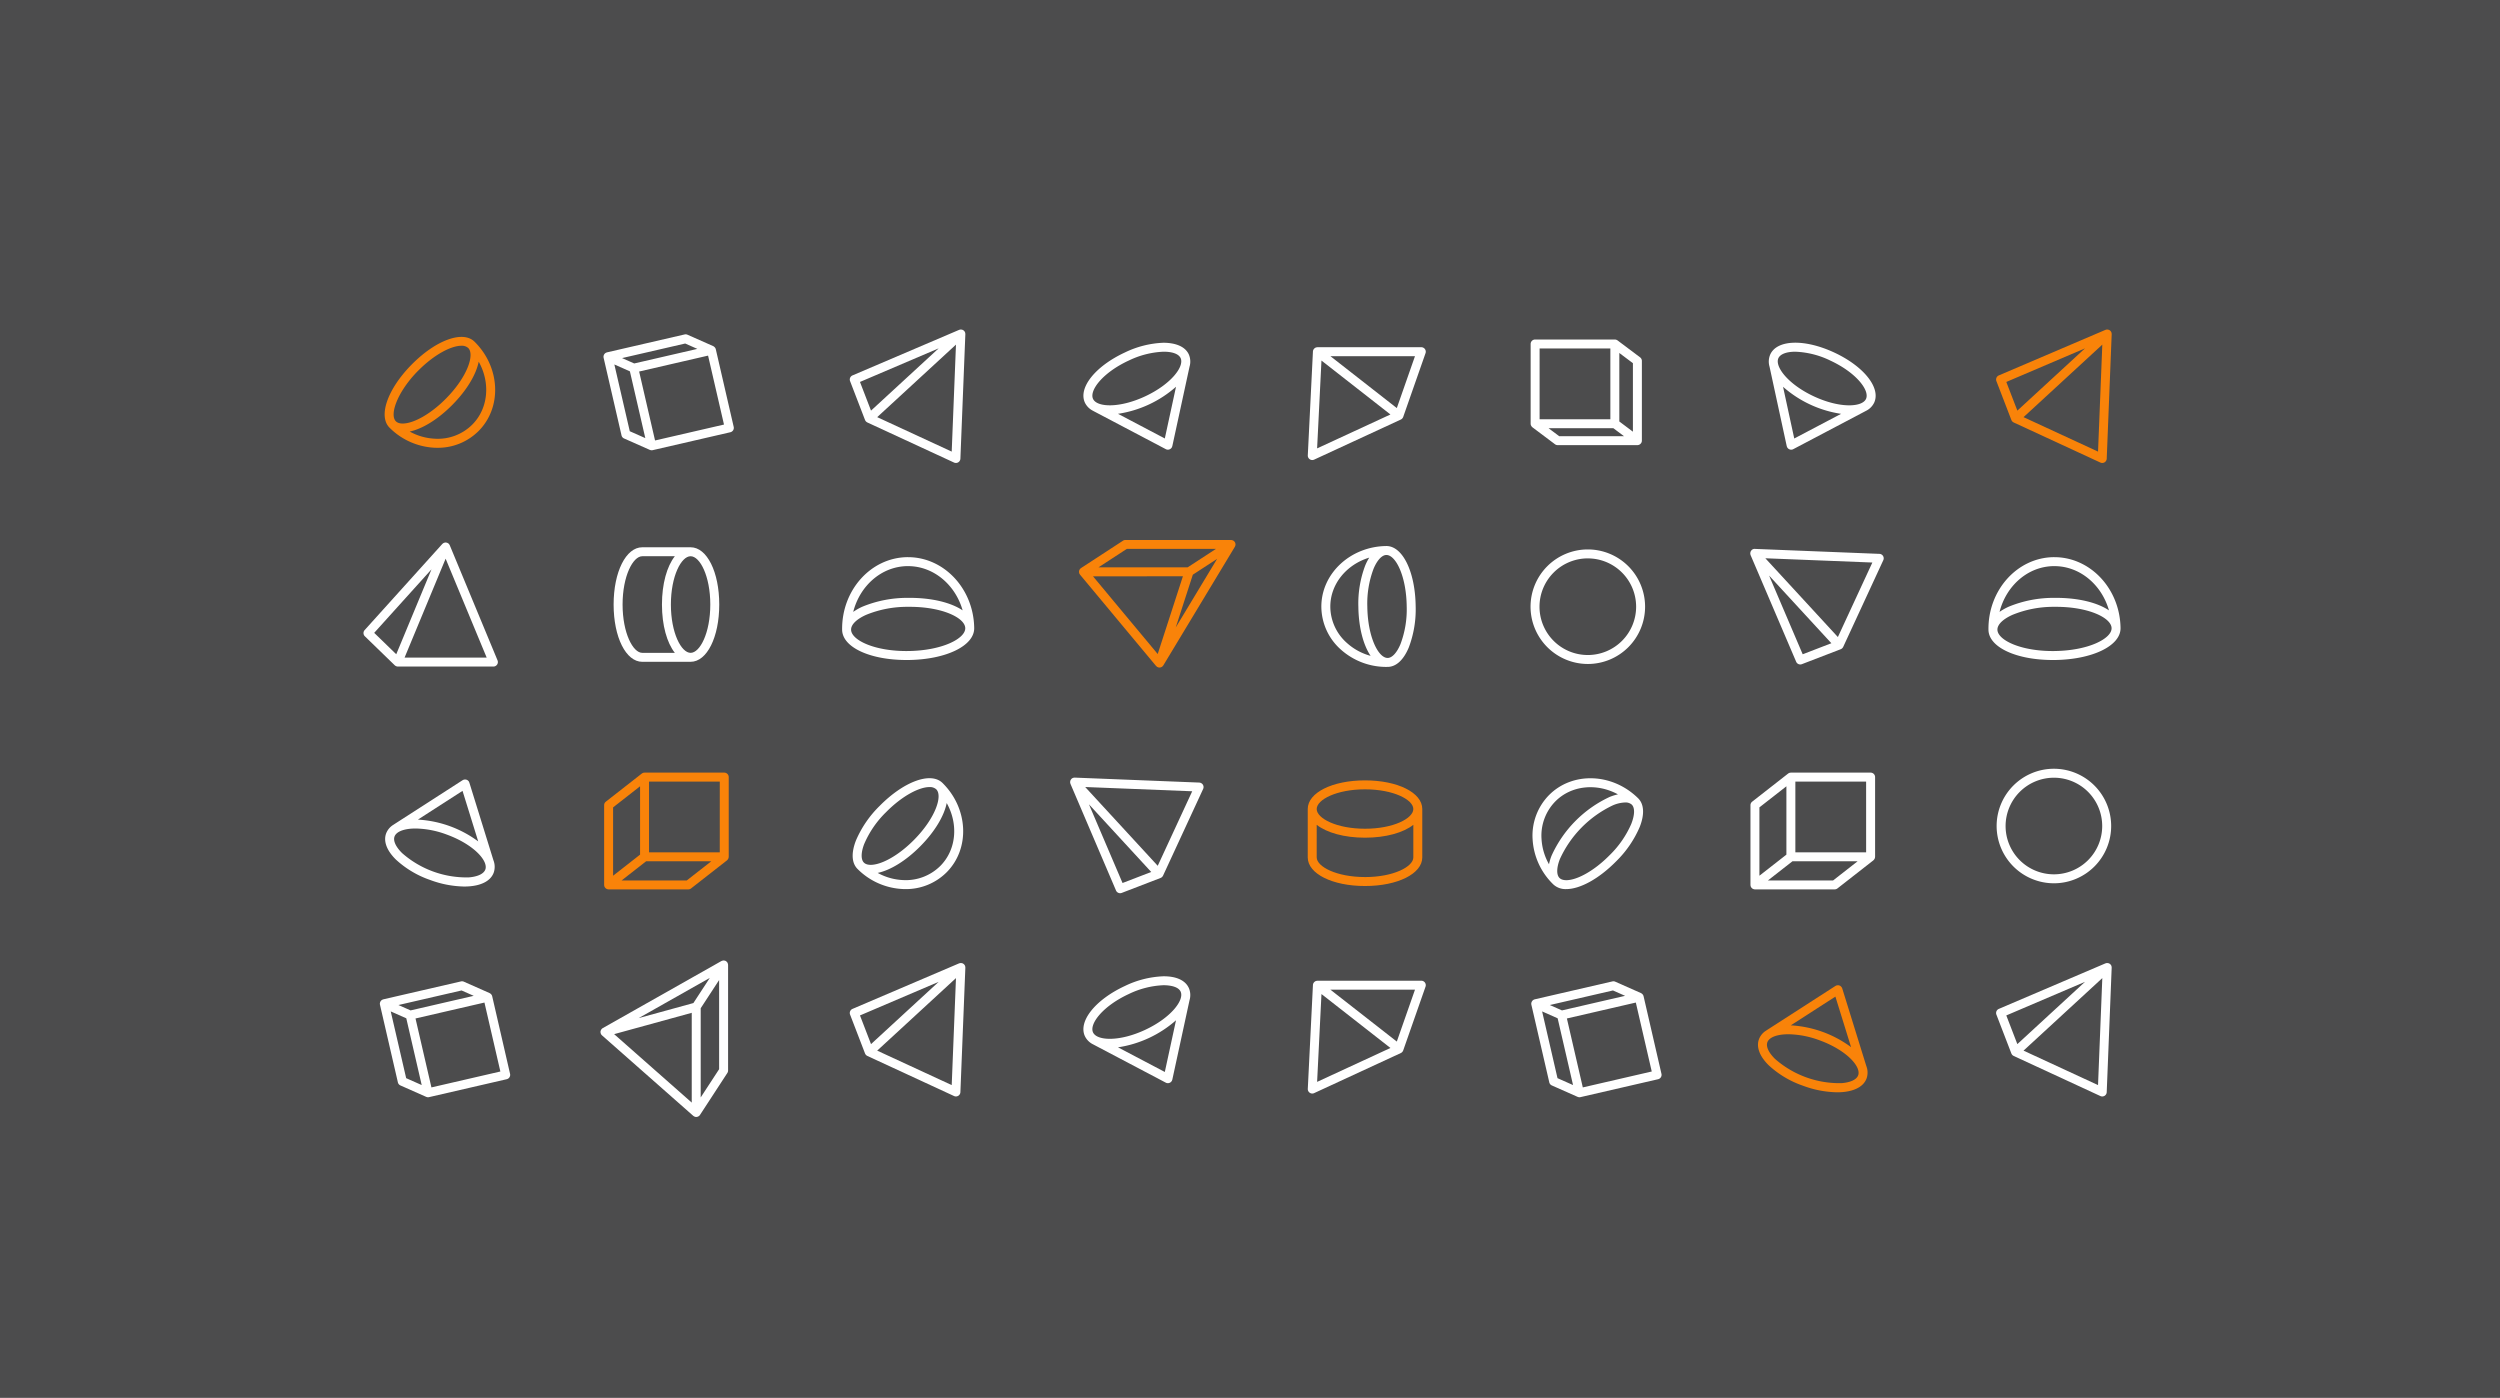 <svg id="pic-encrypted" xmlns="http://www.w3.org/2000/svg" width="558" height="312" viewBox="0 0 558 312">
  <rect id="back" width="558" height="312" fill="#4c4c4d"/>
  <g id="orange">
    <path id="Path_1211" data-name="Path 1211" d="M161.656,172.449H143.863c-.014,0-.027.007-.041.008a1,1,0,0,0-.337.068.5.5,0,0,0-.05.029,1,1,0,0,0-.188.106l-8.02,6.271a1,1,0,0,0-.384.788v17.8c0,.025.009.048.01.073a1.024,1.024,0,0,0,.04.221c0,.007,0,.015,0,.022.009.027.028.047.039.072a.762.762,0,0,0,.166.261,1.029,1.029,0,0,0,.121.117,1.019,1.019,0,0,0,.108.073c.025.015.046.036.073.049s.032,0,.047.011a.98.98,0,0,0,.392.091h17.792a1,1,0,0,0,.616-.212l8.021-6.27a.615.615,0,0,0,.049-.053,1.176,1.176,0,0,0,.084-.089,1.021,1.021,0,0,0,.132-.2,1.045,1.045,0,0,0,.05-.107.965.965,0,0,0,.06-.3c0-.016.009-.028.009-.044V173.449a1,1,0,0,0-1-1m-1,17.792H144.863V174.448h15.793ZM142.863,175.5v15.254l-6.02,4.707V180.206Zm10.427,21.013H138.746l5.462-4.271h14.545Z" fill="#f98309"/>
    <path id="Path_1212" data-name="Path 1212" d="M471.309,74.413c-.005-.033,0-.066-.011-.1a.984.984,0,0,0-.125-.3l0-.01c-.01-.015-.026-.024-.037-.039a.953.953,0,0,0-.179-.191,1.042,1.042,0,0,0-.1-.065,1.07,1.07,0,0,0-.106-.069c-.025-.012-.052-.013-.077-.023a.96.96,0,0,0-.116-.034.927.927,0,0,0-.209-.026.793.793,0,0,0-.109,0,.978.978,0,0,0-.238.054c-.021.008-.043.006-.064.015L446.14,83.79a1,1,0,0,0-.541,1.28l3.339,8.675a.133.133,0,0,0,.009.016,2.53,2.53,0,0,0,.118.212,1.145,1.145,0,0,0,.08.09,1.166,1.166,0,0,0,.085.087c.029.024.062.042.093.063a1.164,1.164,0,0,0,.112.07l.017.01,19.351,8.949a.979.979,0,0,0,.419.093,1.011,1.011,0,0,0,.522-.146,1,1,0,0,0,.477-.814l1.107-27.788a1.009,1.009,0,0,0-.019-.174m-5.936,3.339-15.1,13.9-2.465-6.4Zm2.91,23.047-16.632-7.692,5-4.6,12.584-11.588Z" fill="#f98309"/>
    <path id="Path_1213" data-name="Path 1213" d="M91.881,81.372c-5.4,5.476-7.518,11.535-4.923,14.1a15.234,15.234,0,0,0,10.107,4.465c.183.006.363.009.544.009a12.833,12.833,0,0,0,9.256-3.786c5.225-5.3,4.8-14.22-.955-19.9-2.594-2.56-8.625-.363-14.029,5.113m1.424,1.4c3.665-3.714,7.453-5.6,9.676-5.6a2.11,2.11,0,0,1,1.524.5c1.48,1.46-.186,6.447-4.943,11.267s-9.721,6.553-11.2,5.093.324-6.584,4.943-11.267m12.136,11.975a10.884,10.884,0,0,1-8.3,3.182,12.87,12.87,0,0,1-5.7-1.6c2.822-.6,6.294-2.685,9.547-5.981s5.294-6.786,5.858-9.612c2.609,4.644,2.2,10.357-1.4,14.008" fill="#f98309"/>
    <path id="Path_1214" data-name="Path 1214" d="M304.671,174.179c-7.288,0-12.783,2.749-12.783,6.394v10.79c0,3.646,5.495,6.395,12.783,6.395s12.783-2.749,12.783-6.395v-10.79c0-3.645-5.495-6.394-12.783-6.394m0,2c6.354,0,10.783,2.316,10.783,4.394s-4.429,4.4-10.783,4.4-10.783-2.316-10.783-4.4,4.429-4.394,10.783-4.394m0,19.579c-6.354,0-10.783-2.316-10.783-4.395V184.1c2.23,1.754,6.138,2.873,10.783,2.873s8.553-1.119,10.783-2.873v7.267c0,2.079-4.429,4.395-10.783,4.395" fill="#f98309"/>
    <path id="Path_1215" data-name="Path 1215" d="M411.181,220.594a.911.911,0,0,0-.064-.119.974.974,0,0,0-.05-.126c-.012-.019-.031-.028-.044-.046a1.7,1.7,0,0,0-.286-.262,1.035,1.035,0,0,0-.171-.073.947.947,0,0,0-.186-.056,1.065,1.065,0,0,0-.179,0,1.021,1.021,0,0,0-.206.02c-.022.005-.043,0-.064.007a1,1,0,0,0-.121.065.954.954,0,0,0-.125.049l-15.355,9.887c-.012.007-.018.02-.029.028a3.926,3.926,0,0,0-1.7,1.984c-.634,1.744.138,3.81,2.176,5.819a21.6,21.6,0,0,0,7.65,4.562,22.833,22.833,0,0,0,7.619,1.468c.4,0,.793-.016,1.172-.046,2.853-.229,4.773-1.316,5.407-3.059a3.992,3.992,0,0,0-.066-2.763Zm-1.52,1.849,3.5,11.282a25.01,25.01,0,0,0-13.46-4.868Zm5.082,17.565c-.347.951-1.69,1.589-3.688,1.75a21.776,21.776,0,0,1-14.876-5.415c-1.428-1.407-2.047-2.76-1.7-3.711s1.691-1.589,3.688-1.749c.331-.026.672-.04,1.022-.04a20.824,20.824,0,0,1,6.926,1.348c5.971,2.173,9.34,5.864,8.63,7.817" fill="#f98309"/>
    <path id="Path_1216" data-name="Path 1216" d="M275.737,121.366c-.006-.032,0-.065-.013-.1a.228.228,0,0,0,0-.027,1,1,0,0,0-.146-.3c-.01-.013-.026-.023-.036-.036a1.016,1.016,0,0,0-.229-.21c-.012-.008-.019-.021-.031-.029s-.051-.014-.075-.027a1.007,1.007,0,0,0-.227-.081.95.95,0,0,0-.14-.023c-.026,0-.049-.012-.075-.012H251.2a1,1,0,0,0-.546.162l-9.371,6.111c-.015.01-.024.024-.037.034a.956.956,0,0,0-.182.166.855.855,0,0,0-.067.1,1.2,1.2,0,0,0-.074.112c-.006.014-.007.028-.012.042a.772.772,0,0,0-.038.124.9.9,0,0,0-.034.169.866.866,0,0,0,0,.125.975.975,0,0,0,.023.178c.005.024,0,.048.009.071s.017.032.023.05a.96.96,0,0,0,.081.164.9.9,0,0,0,.064.1c.008.012.013.025.022.037l16.965,20.371a1.192,1.192,0,0,0,.1.075.954.954,0,0,0,.155.142c.021.012.045.017.067.028s.047.021.072.031a.986.986,0,0,0,.376.084h0a1.027,1.027,0,0,0,.19-.018c.009,0,.017-.007.026-.009a1.031,1.031,0,0,0,.148-.05.834.834,0,0,0,.1-.039.954.954,0,0,0,.126-.084,1.054,1.054,0,0,0,.086-.063,1.165,1.165,0,0,0,.092-.106,1.086,1.086,0,0,0,.078-.1l.013-.016,15.973-26.483c.012-.021.013-.046.024-.068a1.021,1.021,0,0,0,.084-.234c.008-.04.019-.078.023-.118a1.019,1.019,0,0,0-.013-.258m-9.505,6.918,5.418-3.533-9.233,15.309Zm-14.739-5.756H271.4l-6.305,4.111h-19.9Zm12.522,6.111L258.4,145.977l-14.439-17.338Z" fill="#f98309"/>
  </g>
  <g id="white">
    <path id="Path_1217" data-name="Path 1217" d="M193.076,93.745l.009.015a.922.922,0,0,0,.06.112.91.91,0,0,0,.058.1,1.127,1.127,0,0,0,.08.089,1,1,0,0,0,.085.087.95.95,0,0,0,.093.063.872.872,0,0,0,.112.07l.017.011,19.352,8.949a1,1,0,0,0,1.419-.867l1.105-27.788a.9.9,0,0,0-.019-.173.68.68,0,0,0-.011-.1.973.973,0,0,0-.125-.3l0-.01c-.011-.017-.028-.027-.04-.043a1,1,0,0,0-.175-.187.887.887,0,0,0-.1-.065.923.923,0,0,0-.106-.07c-.025-.011-.052-.013-.078-.023a1.091,1.091,0,0,0-.115-.034,1.067,1.067,0,0,0-.209-.026c-.037,0-.072,0-.109,0a1.008,1.008,0,0,0-.237.055c-.022.007-.044.006-.065.015L190.28,83.79a1,1,0,0,0-.541,1.279Zm19.346,7.053L195.79,93.106l5-4.6,12.583-11.588Zm-2.911-23.047-15.1,13.9-2.464-6.4Z" fill="#fff"/>
    <path id="Path_1218" data-name="Path 1218" d="M159.765,77.949c0-.008-.008-.014-.01-.022a.983.983,0,0,0-.134-.3c-.021-.032-.047-.057-.071-.087a1.033,1.033,0,0,0-.18-.169c-.018-.013-.03-.034-.049-.046s-.037-.011-.054-.021-.045-.034-.071-.046l-5.754-2.55a1.015,1.015,0,0,0-.63-.061l-17.337,4c-.025.006-.046.021-.071.029a.9.9,0,0,0-.165.066.959.959,0,0,0-.107.066c-.023.016-.048.025-.069.042s-.039.045-.061.066a1.222,1.222,0,0,0-.084.092,1.038,1.038,0,0,0-.093.147c-.018.035-.037.067-.052.1a1.019,1.019,0,0,0-.051.2c0,.023-.015.045-.017.069a.1.1,0,0,0,0,.017.957.957,0,0,0,.017.277.148.148,0,0,0,0,.021v0l4,17.336a1,1,0,0,0,.569.69l5.754,2.551c.015.007.031,0,.046.01a.934.934,0,0,0,.584.051l17.337-4a1,1,0,0,0,.75-1.2Zm-6.829-1.276,2.709,1.2-11.917,2.752-2.173.5-2.711-1.2ZM140.565,96.25l-3.441-14.9,3.468,1.537,3.44,14.9Zm5.641,2.064-3.552-15.388,15.387-3.553,3.553,15.388Z" fill="#fff"/>
    <path id="Path_1219" data-name="Path 1219" d="M458.431,197.15a12.782,12.782,0,1,0-12.783-12.782,12.8,12.8,0,0,0,12.783,12.782m0-23.565a10.782,10.782,0,1,1-10.783,10.783,10.795,10.795,0,0,1,10.783-10.783" fill="#fff"/>
    <path id="Path_1220" data-name="Path 1220" d="M354.4,148.2a12.783,12.783,0,1,0-12.783-12.783A12.8,12.8,0,0,0,354.4,148.2m0-23.566a10.783,10.783,0,1,1-10.783,10.783A10.795,10.795,0,0,1,354.4,124.629" fill="#fff"/>
    <path id="Path_1221" data-name="Path 1221" d="M244.042,91.734c.006,0,.009.008.015.011l16.159,8.511a.976.976,0,0,0,.245.089l.009,0a1.023,1.023,0,0,0,.2.021h.023a.976.976,0,0,0,.294-.051c.032-.01.06-.025.091-.038a1.013,1.013,0,0,0,.182-.1c.03-.021.057-.043.085-.067a.984.984,0,0,0,.135-.152.819.819,0,0,0,.065-.09c.007-.012.018-.021.025-.034a.736.736,0,0,0,.027-.1.883.883,0,0,0,.065-.159l3.844-17.74a3.986,3.986,0,0,0-.176-2.756c-.784-1.681-2.829-2.563-5.653-2.576a21.581,21.581,0,0,0-8.635,2.184c-6.6,3.079-10.423,7.893-8.883,11.2a3.958,3.958,0,0,0,1.886,1.842m15.941,6.139-10.452-5.505a25.226,25.226,0,0,0,12.953-6.038Zm-8.1-17.366a19.582,19.582,0,0,1,7.8-2h.079c1.962,0,3.326.517,3.748,1.422.878,1.884-2.157,5.854-7.916,8.54s-10.75,2.458-11.63.573,2.157-5.853,7.916-8.539" fill="#fff"/>
    <path id="Path_1222" data-name="Path 1222" d="M398.8,99.583a1.016,1.016,0,0,0,.066.16.824.824,0,0,0,.027.094.285.285,0,0,0,.025.033.864.864,0,0,0,.066.093.946.946,0,0,0,.133.148.689.689,0,0,0,.087.069.989.989,0,0,0,.179.1c.032.013.061.028.093.039a1.042,1.042,0,0,0,.294.05h.023a1.025,1.025,0,0,0,.2-.022l.009,0a.948.948,0,0,0,.245-.088l16.159-8.511c.006,0,.009-.009.014-.011a3.951,3.951,0,0,0,1.886-1.843c1.54-3.3-2.278-8.118-8.882-11.2s-12.747-2.911-14.288.392a3.989,3.989,0,0,0-.176,2.755Zm1.677-1.711-2.5-11.541a25.214,25.214,0,0,0,12.953,6.037Zm-3.532-17.94c.423-.9,1.8-1.429,3.75-1.429a19.412,19.412,0,0,1,7.88,2c5.759,2.686,8.794,6.654,7.916,8.539s-5.873,2.112-11.63-.573-8.794-6.657-7.916-8.541" fill="#fff"/>
    <path id="Path_1223" data-name="Path 1223" d="M202.673,124.358h-.184c-8.127.11-14.643,7.385-14.525,16.217.052,3.878,6.193,6.738,14.361,6.738l.472,0c8.4-.113,14.7-3.18,14.646-7.132-.118-8.764-6.726-15.821-14.77-15.821m-.157,2h.157c5.7,0,10.562,4.154,12.188,9.877-2.549-1.72-6.779-2.794-11.778-2.794l-.472,0a26.266,26.266,0,0,0-10.087,1.955,12.215,12.215,0,0,0-2.086,1.178c1.481-5.825,6.3-10.14,12.078-10.218m.254,18.952c-7.508.109-12.775-2.43-12.806-4.763-.015-1.144,1.216-2.355,3.377-3.323a24.226,24.226,0,0,1,9.3-1.781c.145,0,.288,0,.432,0,7.276,0,12.343,2.477,12.373,4.766.031,2.333-5.165,5-12.673,5.1" fill="#fff"/>
    <path id="Path_1224" data-name="Path 1224" d="M267.677,174.67l-27.789-1.106a1.108,1.108,0,0,0-.21.021.492.492,0,0,0-.054.006.926.926,0,0,0-.557.356.815.815,0,0,0-.051.079.946.946,0,0,0-.075.118c-.011.023-.012.048-.021.071a.94.94,0,0,0-.037.128.961.961,0,0,0-.024.192.856.856,0,0,0,0,.124.959.959,0,0,0,.052.224c.008.024.006.049.016.073l10.164,23.8a1,1,0,0,0,1.279.541l8.676-3.338.015-.008a.929.929,0,0,0,.112-.06c.034-.019.069-.036.1-.058a1.141,1.141,0,0,0,.089-.081.595.595,0,0,0,.15-.177.886.886,0,0,0,.07-.113l.011-.017,8.949-19.351a1,1,0,0,0-.867-1.419m-24.624,4.849,13.9,15.1-6.4,2.464Zm15.355,13.722-4.6-5-11.587-12.584,23.883.95Z" fill="#fff"/>
    <path id="Path_1225" data-name="Path 1225" d="M88.118,148.5a1.006,1.006,0,0,0,.282.183c.024.011.046.019.07.028a1.021,1.021,0,0,0,.334.064h21.321a1,1,0,0,0,.924-1.384l-10.661-25.686a1.007,1.007,0,0,0-.092-.152c-.018-.028-.03-.057-.05-.083a1,1,0,0,0-.239-.219l-.009-.008c-.017-.011-.038-.013-.056-.023a.982.982,0,0,0-.235-.1.926.926,0,0,0-.116-.017.9.9,0,0,0-.127-.019c-.026,0-.05.009-.077.011a1.079,1.079,0,0,0-.125.019,1.015,1.015,0,0,0-.189.06.906.906,0,0,0-.109.052.954.954,0,0,0-.189.146c-.016.016-.038.024-.053.042L81.391,140.633a1,1,0,0,0,.046,1.387l6.671,6.474.01.007m2.184-1.725L99.464,124.7l9.163,22.077Zm6.008-19.7-7.866,18.954-4.922-4.777Z" fill="#fff"/>
    <path id="Path_1226" data-name="Path 1226" d="M215.436,215.709a.968.968,0,0,0-.125-.3l0-.011c-.011-.017-.028-.026-.04-.042a.98.98,0,0,0-.176-.188,1.017,1.017,0,0,0-.1-.064.937.937,0,0,0-.107-.07.786.786,0,0,0-.079-.023c-.038-.014-.074-.024-.112-.034a1.023,1.023,0,0,0-.212-.026.971.971,0,0,0-.108,0,1,1,0,0,0-.234.054c-.022.007-.046.006-.068.015l-23.795,10.163a1,1,0,0,0-.541,1.28l3.338,8.675a.128.128,0,0,0,.009.016,1.08,1.08,0,0,0,.059.112,1.1,1.1,0,0,0,.059.1,1.142,1.142,0,0,0,.08.09,1.164,1.164,0,0,0,.085.087c.029.024.062.042.093.063a1.17,1.17,0,0,0,.112.07l.017.01,19.352,8.949a.979.979,0,0,0,.419.093,1.011,1.011,0,0,0,.522-.146,1,1,0,0,0,.477-.814l1.106-27.788a1.007,1.007,0,0,0-.019-.173.87.87,0,0,0-.011-.1m-5.925,3.439-15.1,13.9-2.464-6.4Zm2.911,23.047L195.789,234.5l5-4.6,12.584-11.588Z" fill="#fff"/>
    <path id="Path_1227" data-name="Path 1227" d="M109.854,222.346c0-.008-.007-.013-.009-.021a.986.986,0,0,0-.139-.3.877.877,0,0,0-.072-.089.944.944,0,0,0-.173-.161.848.848,0,0,0-.109-.071c-.024-.013-.042-.033-.067-.044l-5.754-2.55a1.016,1.016,0,0,0-.63-.061l-17.337,4c-.025.006-.046.021-.07.029a.924.924,0,0,0-.167.067.874.874,0,0,0-.105.065.618.618,0,0,0-.07.042c-.024.02-.04.046-.062.068a.993.993,0,0,0-.082.089,1.034,1.034,0,0,0-.1.151.917.917,0,0,0-.05.1,1,1,0,0,0-.052.2c0,.023-.015.044-.017.068a.1.1,0,0,0,0,.017.958.958,0,0,0,.017.277.149.149,0,0,0,0,.021v0l4,17.337a1,1,0,0,0,.569.69l5.755,2.551c.011,0,.023,0,.034.008a.989.989,0,0,0,.371.078h0a1,1,0,0,0,.223-.025l17.337-4a1,1,0,0,0,.75-1.2Zm-6.829-1.276,2.709,1.2-11.961,2.762-2.13.492-2.583-1.145-.127-.057Zm-15.812,4.677.472.209,3,1.329,2.436,10.549,1.005,4.351-3.468-1.538Zm9.082,16.964-3.553-15.388,15.388-3.553,3.553,15.388Z" fill="#fff"/>
    <path id="Path_1228" data-name="Path 1228" d="M265.327,220.483c-.775-1.663-2.749-2.576-5.562-2.576h-.091a21.566,21.566,0,0,0-8.635,2.183c-6.6,3.081-10.423,7.894-8.883,11.2a3.96,3.96,0,0,0,1.887,1.842c.006,0,.009.008.014.011l16.159,8.511a.975.975,0,0,0,.245.089l.009,0a1.023,1.023,0,0,0,.2.021h.023a.976.976,0,0,0,.294-.051c.032-.01.06-.025.091-.038a1.013,1.013,0,0,0,.182-.1c.03-.021.057-.043.085-.067a.984.984,0,0,0,.135-.152.818.818,0,0,0,.065-.09c.007-.012.018-.021.025-.034a.736.736,0,0,0,.027-.1.883.883,0,0,0,.065-.159l3.843-17.737a3.989,3.989,0,0,0-.175-2.759m-5.344,18.786-10.453-5.5a25.246,25.246,0,0,0,12.954-6.038Zm-8.1-17.367a19.563,19.563,0,0,1,7.8-1.995c2.015.01,3.4.505,3.827,1.422.878,1.884-2.156,5.853-7.916,8.539s-10.75,2.459-11.63.574,2.157-5.853,7.916-8.54" fill="#fff"/>
    <path id="Path_1229" data-name="Path 1229" d="M202.069,198.446a12.835,12.835,0,0,0,9.256-3.786c5.225-5.295,4.8-14.22-.955-19.9-2.6-2.562-8.625-.362-14.028,5.113a23.971,23.971,0,0,0-5.3,7.736c-1.085,2.79-.952,5.049.376,6.359a15.233,15.233,0,0,0,10.106,4.465c.183.006.364.009.545.009m7.832-5.19a10.92,10.92,0,0,1-8.3,3.182,12.866,12.866,0,0,1-5.7-1.6c2.821-.6,6.294-2.685,9.547-5.981s5.293-6.785,5.858-9.611c2.608,4.644,2.2,10.356-1.4,14.007m-16.995-4.917a21.972,21.972,0,0,1,4.859-7.058c3.665-3.714,7.454-5.6,9.676-5.6a2.115,2.115,0,0,1,1.525.5c1.478,1.46-.188,6.446-4.944,11.267s-9.719,6.553-11.2,5.093c-.7-.693-.672-2.267.084-4.209" fill="#fff"/>
    <path id="Path_1230" data-name="Path 1230" d="M345.722,177.485a12.888,12.888,0,0,0-3.644,9.85,15.229,15.229,0,0,0,4.6,10.046,4.006,4.006,0,0,0,2.916,1.065c3.022,0,7.229-2.242,11.111-6.177a23.964,23.964,0,0,0,5.3-7.737c1.085-2.79.952-5.049-.376-6.359-5.751-5.674-14.681-5.983-19.907-.688m18.419,6.321a21.969,21.969,0,0,1-4.86,7.059c-4.757,4.821-9.717,6.552-11.2,5.093-.7-.694-.672-2.267.084-4.209a24.508,24.508,0,0,1,11.852-12.011,7.48,7.48,0,0,1,2.7-.626,2.092,2.092,0,0,1,1.5.485c.7.694.672,2.268-.084,4.209m-3.008-6.506a11.537,11.537,0,0,0-1.865.583,26.475,26.475,0,0,0-12.966,13.14,11.42,11.42,0,0,0-.559,1.878,12.872,12.872,0,0,1-1.668-5.668,10.911,10.911,0,0,1,3.071-8.344c3.6-3.651,9.309-4.135,13.987-1.589" fill="#fff"/>
    <path id="Path_1231" data-name="Path 1231" d="M104.7,174.552a.953.953,0,0,0-.049-.125c-.012-.018-.03-.027-.043-.044a.945.945,0,0,0-.149-.154,1.055,1.055,0,0,0-.134-.108,1.009,1.009,0,0,0-.185-.079,1.021,1.021,0,0,0-.171-.052,1,1,0,0,0-.19,0,.961.961,0,0,0-.2.02c-.022.005-.044,0-.065.007a.958.958,0,0,0-.122.066.993.993,0,0,0-.124.048l-15.355,9.887c-.011.007-.016.018-.027.026a3.928,3.928,0,0,0-1.705,1.985c-.634,1.744.138,3.81,2.176,5.82A21.586,21.586,0,0,0,96,196.406a22.814,22.814,0,0,0,7.62,1.468q.6,0,1.171-.046c2.853-.228,4.773-1.315,5.407-3.058a4,4,0,0,0-.067-2.767l-5.374-17.331a.866.866,0,0,0-.065-.12m-1.455,1.969,3.5,11.281a24.973,24.973,0,0,0-13.462-4.865Zm5.082,17.565c-.347.951-1.69,1.589-3.688,1.749A21.777,21.777,0,0,1,89.76,190.42c-1.428-1.407-2.047-2.76-1.7-3.711s1.691-1.588,3.689-1.749c.33-.026.672-.039,1.022-.039a20.811,20.811,0,0,1,6.925,1.347c5.971,2.173,9.34,5.864,8.63,7.818" fill="#fff"/>
    <path id="Path_1232" data-name="Path 1232" d="M154.143,147.716c3.645,0,6.394-5.5,6.394-12.782s-2.749-12.783-6.394-12.783H143.354c-3.646,0-6.394,5.5-6.394,12.783s2.748,12.782,6.394,12.782Zm4.394-12.782c0,6.354-2.316,10.782-4.394,10.782s-4.4-4.428-4.4-10.782,2.316-10.783,4.4-10.783,4.394,4.429,4.394,10.783m-19.577,0c0-6.354,2.315-10.783,4.394-10.783h7.267c-1.754,2.23-2.873,6.138-2.873,10.783s1.119,8.552,2.873,10.782h-7.267c-2.079,0-4.394-4.428-4.394-10.782" fill="#fff"/>
    <path id="Path_1233" data-name="Path 1233" d="M317.233,77.5H294.045c-.024,0-.045.01-.069.011a.953.953,0,0,0-.167.027.941.941,0,0,0-.121.036c-.019.007-.04.009-.059.017s-.06.039-.091.058a.977.977,0,0,0-.1.065,1.05,1.05,0,0,0-.131.127c-.023.027-.049.049-.07.078a.986.986,0,0,0-.124.236c0,.007-.009.012-.011.019v0a1.017,1.017,0,0,0-.054.275L291.9,101.631a1,1,0,0,0,1,1.05.987.987,0,0,0,.42-.093l19.351-8.949a.964.964,0,0,0,.25-.171c.014-.013.025-.027.038-.04a.993.993,0,0,0,.23-.357l.006-.009,4.983-14.232a1,1,0,0,0-.943-1.331m-22.284,2.977,15.394,12.036-16.365,7.568Zm16.818,10.609L296.949,79.5h18.874Z" fill="#fff"/>
    <path id="Path_1234" data-name="Path 1234" d="M341.71,94.922a.8.8,0,0,0,.052.106.927.927,0,0,0,.13.194,1.122,1.122,0,0,0,.089.093c.021.018.035.042.058.059l5.033,3.78a1,1,0,0,0,.6.2h17.793a.986.986,0,0,0,.4-.094c.015-.006.033,0,.049-.011s.048-.035.074-.051a1.009,1.009,0,0,0,.1-.07.875.875,0,0,0,.126-.125.99.99,0,0,0,.072-.086,1.024,1.024,0,0,0,.1-.183c.009-.022.025-.04.033-.063l0-.018a1,1,0,0,0,.043-.262c0-.011.005-.022.005-.033v-17.8a1,1,0,0,0-.4-.8l-5.033-3.781a.983.983,0,0,0-.171-.094c-.019-.009-.035-.022-.054-.03a.984.984,0,0,0-.342-.069c-.012,0-.022-.007-.034-.007H342.639a1,1,0,0,0-1,1V94.574c0,.007,0,.012,0,.019a.97.97,0,0,0,.067.329m6.3,2.432-2.37-1.78H360.1l.612.46,1.758,1.32Zm16.459-1-3.033-2.278V78.784l3.033,2.278Zm-20.826-18.57h15.793V93.574H343.639Z" fill="#fff"/>
    <path id="Path_1235" data-name="Path 1235" d="M458.534,124.358h-.184c-8.127.11-14.643,7.385-14.525,16.217.052,3.878,6.193,6.738,14.362,6.738l.471,0c8.4-.113,14.7-3.18,14.646-7.132-.118-8.764-6.726-15.821-14.77-15.821m-.157,2h.157c5.7,0,10.562,4.154,12.188,9.877-2.549-1.72-6.779-2.794-11.778-2.794l-.472,0a26.271,26.271,0,0,0-10.088,1.955,12.2,12.2,0,0,0-2.085,1.177c1.481-5.824,6.3-10.139,12.078-10.217m.254,18.952c-7.508.109-12.775-2.43-12.806-4.763-.015-1.144,1.215-2.355,3.377-3.323a24.226,24.226,0,0,1,9.3-1.781c.145,0,.288,0,.432,0,7.276,0,12.343,2.477,12.373,4.766.031,2.333-5.165,5-12.673,5.1" fill="#fff"/>
    <path id="Path_1236" data-name="Path 1236" d="M309.541,148.85h.221c1.864-.025,3.525-1.561,4.675-4.325a23.972,23.972,0,0,0,1.538-9.251c-.1-7.659-2.906-13.4-6.529-13.4H309.4c-8.08.109-14.572,6.249-14.472,13.687a12.886,12.886,0,0,0,4.452,9.512,15.209,15.209,0,0,0,10.161,3.783m4.434-13.55a21.932,21.932,0,0,1-1.385,8.456c-.8,1.923-1.867,3.08-2.855,3.093h-.024c-2.072-.007-4.433-4.684-4.524-11.431a21.94,21.94,0,0,1,1.385-8.456c.8-1.924,1.867-3.081,2.855-3.094h.019c2.073,0,4.438,4.681,4.529,11.432m-17.047.228c-.069-5.128,3.594-9.531,8.692-11.073a11.563,11.563,0,0,0-.895,1.739,23.969,23.969,0,0,0-1.538,9.251c.062,4.631,1.116,8.552,2.737,10.937a12.843,12.843,0,0,1-5.214-2.808,10.913,10.913,0,0,1-3.782-8.046" fill="#fff"/>
    <path id="Path_1237" data-name="Path 1237" d="M419.483,123.621l-27.789-1.106a.905.905,0,0,0-.823.385.693.693,0,0,0-.047.073,1.091,1.091,0,0,0-.077.122c-.011.023-.012.048-.021.071a.936.936,0,0,0-.037.128.961.961,0,0,0-.024.192.854.854,0,0,0,0,.124.961.961,0,0,0,.052.224.65.65,0,0,0,.017.073L400.9,147.7a1,1,0,0,0,1.279.541l8.676-3.338.015-.008a.929.929,0,0,0,.112-.06c.034-.019.069-.036.1-.058a1.141,1.141,0,0,0,.089-.081,1,1,0,0,0,.087-.085.99.99,0,0,0,.063-.092.886.886,0,0,0,.07-.113l.011-.017,8.949-19.351a1,1,0,0,0-.867-1.419m-24.624,4.849,13.9,15.1-6.4,2.464Zm15.355,13.722-4.6-5-11.587-12.584,23.883.95Z" fill="#fff"/>
    <path id="Path_1238" data-name="Path 1238" d="M471.3,215.709a.984.984,0,0,0-.125-.3l0-.01c-.01-.015-.026-.024-.037-.039a.986.986,0,0,0-.179-.192c-.031-.024-.064-.042-.1-.063a.854.854,0,0,0-.107-.07.786.786,0,0,0-.079-.023,1.052,1.052,0,0,0-.113-.034,1.006,1.006,0,0,0-.211-.026.973.973,0,0,0-.108,0,.947.947,0,0,0-.234.054c-.023.007-.046.006-.068.015l-23.8,10.163a1,1,0,0,0-.541,1.28l3.339,8.675a.132.132,0,0,0,.009.016,2.531,2.531,0,0,0,.118.212,1.145,1.145,0,0,0,.08.09,1.164,1.164,0,0,0,.085.087c.029.024.062.042.093.063a1.166,1.166,0,0,0,.112.07l.017.01,19.351,8.949a.979.979,0,0,0,.419.093,1.011,1.011,0,0,0,.522-.146,1,1,0,0,0,.477-.814l1.107-27.788a1.009,1.009,0,0,0-.019-.174c-.005-.033,0-.066-.011-.1m-5.925,3.439-15.1,13.9-2.465-6.4Zm2.91,23.047L451.651,234.5l5-4.6,12.584-11.588Z" fill="#fff"/>
    <path id="Path_1239" data-name="Path 1239" d="M317.233,218.9H294.045c-.023,0-.044.009-.067.011a.986.986,0,0,0-.17.027.975.975,0,0,0-.12.036c-.019.007-.04.009-.059.017a1.079,1.079,0,0,0-.091.058.977.977,0,0,0-.1.065,1.051,1.051,0,0,0-.131.127c-.023.027-.049.049-.07.078a.986.986,0,0,0-.124.236c0,.007-.009.012-.011.019v0a1.017,1.017,0,0,0-.054.275L291.9,243.027a1,1,0,0,0,1,1.05.987.987,0,0,0,.42-.093l19.351-8.949a.964.964,0,0,0,.25-.171c.014-.013.025-.027.038-.04a.993.993,0,0,0,.23-.357l.006-.009,4.983-14.232a1,1,0,0,0-.943-1.331m-22.284,2.977,15.394,12.036-16.365,7.568Zm16.818,10.609L296.949,220.9h18.874Z" fill="#fff"/>
    <path id="Path_1240" data-name="Path 1240" d="M366.843,222.346c0-.008-.007-.013-.009-.021a1.008,1.008,0,0,0-.138-.3c-.022-.032-.048-.059-.073-.089a.957.957,0,0,0-.174-.162.937.937,0,0,0-.107-.07c-.024-.013-.043-.032-.068-.044l-5.754-2.55a1.016,1.016,0,0,0-.63-.061l-17.337,4c-.025.006-.045.021-.069.028a1.066,1.066,0,0,0-.169.068c-.036.02-.07.041-.1.064a.816.816,0,0,0-.07.043c-.024.02-.04.046-.062.068a.991.991,0,0,0-.082.089,1.032,1.032,0,0,0-.1.151.918.918,0,0,0-.05.1,1,1,0,0,0-.052.2c0,.023-.015.044-.017.068a.1.1,0,0,0,0,.017.958.958,0,0,0,.017.277.148.148,0,0,0,0,.021v0l4,17.337a1,1,0,0,0,.569.69l5.755,2.551c.011,0,.023,0,.034.008a.989.989,0,0,0,.371.078h0a1,1,0,0,0,.223-.025l17.337-4a1,1,0,0,0,.75-1.2Zm-6.829-1.276,2.709,1.2-11.961,2.762-2.13.492-2.583-1.145-.127-.057ZM344.2,225.747l.472.209,2.995,1.329,2.436,10.549,1,4.351-3.468-1.538Zm9.082,16.964-3.553-15.388,15.388-3.553,3.553,15.388Z" fill="#fff"/>
    <path id="Path_1241" data-name="Path 1241" d="M417.517,172.449H399.724c-.014,0-.027.007-.041.008a1.008,1.008,0,0,0-.338.068c-.017.007-.03.019-.047.027a1.021,1.021,0,0,0-.19.108l-8.021,6.271a1,1,0,0,0-.384.788v17.8c0,.025.009.048.01.073a1.025,1.025,0,0,0,.04.221c0,.007,0,.015,0,.022.009.027.028.047.039.072a.931.931,0,0,0,.089.168.861.861,0,0,0,.077.093.859.859,0,0,0,.229.19c.025.015.046.036.073.049s.032,0,.047.011a.98.98,0,0,0,.392.091H409.5a1,1,0,0,0,.616-.212l8.021-6.27a.613.613,0,0,0,.049-.053,1.172,1.172,0,0,0,.084-.089,1.022,1.022,0,0,0,.132-.2,1.048,1.048,0,0,0,.05-.107.964.964,0,0,0,.06-.3c0-.016.009-.028.009-.044V173.449a1,1,0,0,0-1-1m-1,17.792H400.724V174.448h15.793ZM398.724,175.5v15.254L392.7,195.46V180.206Zm10.427,21.013H394.606l5.463-4.271h14.545Z" fill="#fff"/>
    <path id="Path_1242" data-name="Path 1242" d="M162.48,215.183a.952.952,0,0,0-.077-.235c-.01-.021-.01-.045-.022-.067s-.024-.024-.033-.038a1.006,1.006,0,0,0-.181-.21c-.023-.019-.04-.043-.063-.061a1.021,1.021,0,0,0-.308-.158h-.013c-.017,0-.035,0-.053-.007a1.01,1.01,0,0,0-.3-.023.873.873,0,0,0-.111.022.98.98,0,0,0-.242.079c-.019.009-.04.009-.059.019l-26.484,14.973-.007.006a1,1,0,0,0-.264.229c-.019.023-.034.046-.051.07a.99.99,0,0,0-.129.258c-.006.019-.016.036-.021.056s-.008.016-.01.026a.989.989,0,0,0-.017.311c0,.027.01.052.015.079a.958.958,0,0,0,.091.28c.008.015.007.032.015.047s.014.016.019.025a1.039,1.039,0,0,0,.081.107,1.011,1.011,0,0,0,.091.1c.007.007.011.016.018.022l20.372,17.965c.012.011.028.015.041.025a.964.964,0,0,0,.189.113.877.877,0,0,0,.111.054c.012,0,.022.013.035.017a1.034,1.034,0,0,0,.285.041.986.986,0,0,0,.375-.081c.012,0,.024,0,.036-.008s.015-.011.024-.015a.982.982,0,0,0,.17-.109c.018-.014.039-.024.057-.04a1,1,0,0,0,.176-.2l0,0,6.11-9.368a1.006,1.006,0,0,0,.162-.546V215.373c0-.022-.009-.041-.01-.063a1.12,1.12,0,0,0-.021-.127m-7.712,8.7-12.217,3.359,15.882-8.979Zm-.369,2.176V246.1L137.076,230.82Zm6.112,12.585-4.112,6.3V225.042l4.112-6.3Z" fill="#fff"/>
  </g>
</svg>
